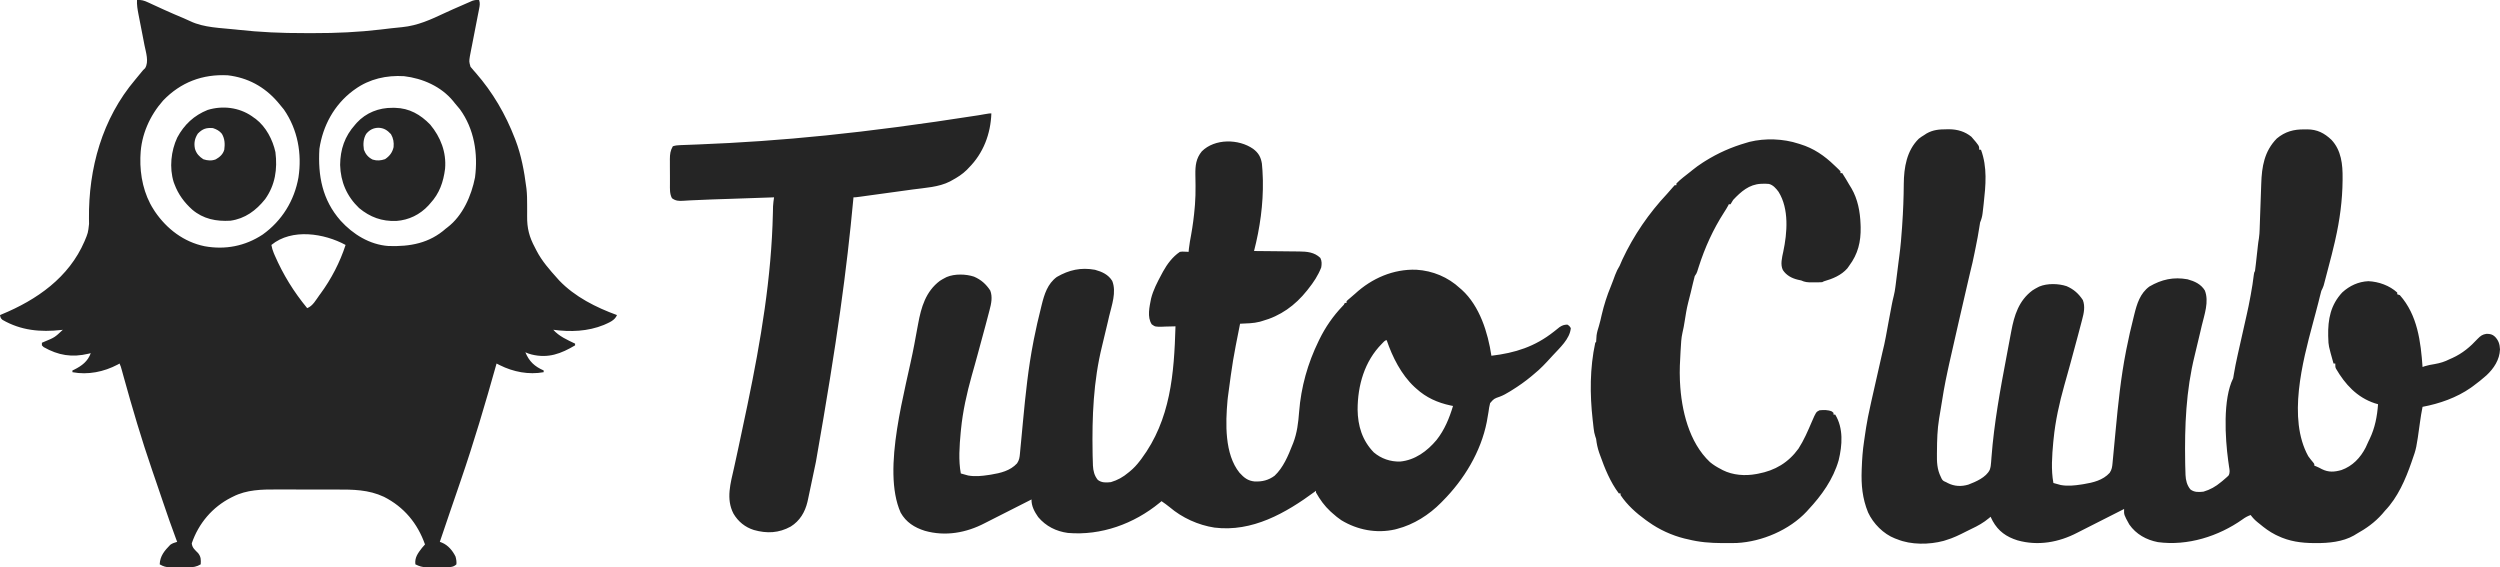 <svg width="141" height="32" viewBox="0 0 141 32" fill="none" xmlns="http://www.w3.org/2000/svg">
<g clip-path="url(#clip0_1129_1256)">
<path d="M7.727 -0C7.972 -0.017 8.128 0.031 8.349 0.134L8.442 0.176L8.638 0.267L9.049 0.455L9.256 0.55C9.624 0.718 9.997 0.877 10.371 1.033C10.494 1.084 10.613 1.138 10.733 1.196C11.502 1.565 12.459 1.573 13.298 1.665L13.405 1.677C14.655 1.816 15.902 1.871 17.158 1.867L17.69 1.868C18.956 1.871 20.216 1.814 21.475 1.665L21.586 1.652L22.036 1.598C22.251 1.572 22.467 1.55 22.683 1.531C23.564 1.443 24.296 1.104 25.086 0.733C25.398 0.587 25.713 0.45 26.029 0.313L26.314 0.188L26.487 0.113L26.638 0.046C26.776 -0.001 26.877 -0.01 27.021 -0C27.084 0.179 27.058 0.314 27.022 0.498L26.986 0.685L26.966 0.784L26.906 1.092L26.778 1.748L26.631 2.506L26.571 2.809L26.535 2.997L26.503 3.161C26.454 3.474 26.454 3.474 26.538 3.77L26.621 3.865L26.717 3.979L26.824 4.1C27.791 5.205 28.514 6.445 29.039 7.811L29.08 7.916C29.399 8.753 29.567 9.659 29.679 10.544L29.694 10.656C29.727 10.952 29.731 11.244 29.73 11.541L29.731 11.929L29.73 12.191C29.721 12.87 29.85 13.364 30.171 13.962L30.253 14.123C30.558 14.72 31.005 15.223 31.451 15.719L31.541 15.82C32.418 16.738 33.618 17.341 34.798 17.77C34.672 18.079 34.349 18.193 34.058 18.326C33.145 18.697 32.175 18.729 31.205 18.599C31.533 18.969 31.994 19.17 32.435 19.381V19.478C31.646 19.947 30.924 20.225 29.984 19.994C29.858 19.959 29.746 19.926 29.63 19.869C29.85 20.391 30.146 20.665 30.663 20.894V20.992C29.82 21.145 28.955 20.977 28.194 20.598L28.087 20.544L28.006 20.503L27.983 20.585C27.367 22.777 26.723 24.959 25.982 27.113L25.782 27.698L25.395 28.826L24.806 30.56L24.924 30.605C25.273 30.748 25.529 31.059 25.692 31.39C25.732 31.537 25.757 31.677 25.741 31.829C25.555 32.014 25.324 31.984 25.073 31.986L24.964 31.987L24.735 31.988L24.388 31.991L24.166 31.992L24.062 31.994C23.813 31.992 23.647 31.936 23.428 31.829C23.378 31.45 23.572 31.196 23.798 30.903C23.854 30.836 23.911 30.771 23.97 30.706C23.549 29.516 22.792 28.599 21.656 28.021C20.781 27.612 19.915 27.608 18.967 27.61L18.586 27.609C18.32 27.608 18.055 27.609 17.79 27.609C17.486 27.61 17.181 27.609 16.877 27.608L15.99 27.607C15.866 27.607 15.742 27.606 15.617 27.606C14.769 27.602 13.917 27.615 13.145 28.009L13.04 28.061C11.975 28.6 11.198 29.523 10.816 30.642C10.835 30.895 11 31.019 11.173 31.195C11.341 31.41 11.334 31.565 11.32 31.829C11.088 31.966 10.895 31.997 10.63 31.995L10.517 31.996C10.439 31.996 10.361 31.995 10.283 31.995C10.164 31.994 10.045 31.995 9.926 31.996L9.698 31.995L9.591 31.996C9.361 31.993 9.205 31.945 9.007 31.829C9.025 31.355 9.28 31.058 9.602 30.727C9.723 30.638 9.849 30.605 9.992 30.56L9.932 30.403C9.672 29.713 9.432 29.016 9.195 28.317L9.101 28.042L8.823 27.224L8.583 26.525C7.982 24.78 7.461 23.01 6.969 21.232L6.934 21.105L6.869 20.87C6.818 20.682 6.818 20.682 6.743 20.503L6.64 20.561C5.859 20.973 4.964 21.157 4.085 20.992V20.894L4.19 20.845C4.616 20.633 4.956 20.376 5.119 19.918L4.992 19.95C4.054 20.171 3.292 20.047 2.461 19.576L2.363 19.478V19.332L2.487 19.278C3.086 19.031 3.086 19.031 3.544 18.599L3.462 18.61C2.281 18.741 1.183 18.642 0.139 18.039C0.033 17.951 0.027 17.901 0 17.77L0.083 17.735C2.08 16.912 3.889 15.651 4.767 13.609C4.966 13.135 4.966 13.135 5.022 12.631L5.02 12.443L5.018 12.343C4.987 9.504 5.761 6.694 7.629 4.491L7.754 4.339L7.975 4.071L8.072 3.954L8.183 3.847C8.41 3.484 8.228 2.948 8.15 2.556L8.095 2.27L8.018 1.873L7.882 1.176L7.81 0.807C7.757 0.533 7.712 0.278 7.727 -0ZM9.198 5.672C8.449 6.519 7.966 7.604 7.924 8.738L7.917 8.898C7.891 9.903 8.11 10.96 8.663 11.814L8.743 11.94C9.407 12.911 10.368 13.648 11.537 13.887C12.701 14.1 13.827 13.882 14.815 13.229C15.904 12.45 16.603 11.314 16.833 10.007C17.037 8.666 16.792 7.305 16.012 6.177C15.928 6.068 15.841 5.962 15.75 5.858L15.649 5.738C14.907 4.886 13.972 4.379 12.846 4.247C11.425 4.172 10.19 4.638 9.198 5.672ZM20.032 5.028L19.908 5.116C18.844 5.916 18.207 7.093 18.014 8.396C17.926 9.913 18.176 11.27 19.208 12.444C19.906 13.213 20.847 13.799 21.907 13.875C23.127 13.917 24.218 13.719 25.151 12.888L25.238 12.822C26.099 12.166 26.59 11.036 26.791 10.007C26.966 8.664 26.75 7.28 25.94 6.163C25.844 6.042 25.744 5.925 25.643 5.809L25.564 5.709C24.887 4.879 23.839 4.42 22.788 4.296C21.805 4.237 20.838 4.449 20.032 5.028ZM15.307 13.815C15.336 13.981 15.378 14.127 15.444 14.282L15.498 14.408C15.974 15.499 16.566 16.457 17.325 17.379C17.642 17.261 17.822 16.91 18.014 16.647L18.074 16.567C18.68 15.744 19.177 14.784 19.491 13.815C18.29 13.162 16.463 12.864 15.307 13.815ZM109.792 7.292L109.95 7.29C110.409 7.298 110.826 7.42 111.186 7.713C111.629 8.224 111.629 8.224 111.629 8.445H111.727C112.093 9.435 111.995 10.447 111.881 11.475L111.868 11.594L111.829 11.931L111.817 12.034C111.794 12.22 111.75 12.374 111.678 12.546C111.66 12.639 111.646 12.732 111.633 12.825C111.579 13.195 111.507 13.56 111.433 13.926L111.365 14.261C111.292 14.626 111.213 14.988 111.12 15.348C111.082 15.496 111.048 15.644 111.016 15.793L110.489 18.076L109.931 20.53L109.848 20.914C109.685 21.659 109.556 22.407 109.441 23.16L109.365 23.614C109.265 24.223 109.249 24.83 109.245 25.446L109.243 25.572C109.237 26.049 109.245 26.462 109.463 26.899L109.513 27.007C109.576 27.121 109.638 27.142 109.758 27.192L109.854 27.244C110.227 27.433 110.615 27.451 111.016 27.332C111.437 27.171 112.019 26.923 112.222 26.497C112.273 26.35 112.288 26.224 112.298 26.07L112.312 25.889L112.319 25.792C112.465 23.866 112.816 21.959 113.176 20.064L113.258 19.626L113.388 18.933L113.436 18.68C113.602 17.786 113.861 16.954 114.626 16.382C114.724 16.317 114.822 16.261 114.926 16.207L115.019 16.16C115.47 15.972 116.098 15.988 116.557 16.14C116.959 16.314 117.236 16.562 117.473 16.924C117.611 17.285 117.531 17.66 117.433 18.023L117.4 18.151L117.289 18.572L117.21 18.872L116.765 20.519L116.686 20.805L116.633 20.995L116.607 21.09L116.429 21.725C116.149 22.722 115.922 23.734 115.822 24.766L115.804 24.939C115.736 25.681 115.674 26.505 115.812 27.241L116.077 27.314L116.226 27.355C116.613 27.425 116.994 27.386 117.381 27.326L117.511 27.306C118.053 27.218 118.602 27.087 118.984 26.67C119.111 26.483 119.128 26.328 119.148 26.109L119.158 25.999L119.181 25.761L119.217 25.38L119.32 24.294C119.461 22.791 119.616 21.287 119.907 19.805L119.928 19.697C120.048 19.08 120.19 18.468 120.344 17.858L120.374 17.736C120.522 17.136 120.702 16.544 121.226 16.159C121.919 15.757 122.586 15.609 123.381 15.753C123.778 15.863 124.131 16.022 124.352 16.381C124.602 17.007 124.324 17.756 124.177 18.377L124.102 18.7L123.779 20.054C123.289 22.032 123.21 24.041 123.244 26.069L123.247 26.241L123.26 26.67L123.263 26.787C123.278 27.089 123.342 27.365 123.54 27.604C123.757 27.772 124.015 27.76 124.278 27.729C124.654 27.618 124.965 27.442 125.262 27.192L125.358 27.115C125.443 27.044 125.527 26.975 125.607 26.899L125.693 26.816C125.784 26.648 125.747 26.5 125.718 26.319L125.686 26.092L125.67 25.979C125.5 24.723 125.362 22.503 125.951 21.333C125.967 21.247 125.982 21.161 125.995 21.074C126.048 20.75 126.115 20.43 126.185 20.11L126.224 19.932L126.715 17.748C126.79 17.425 126.854 17.101 126.914 16.775L126.946 16.602C127.014 16.235 127.072 15.87 127.115 15.501C127.132 15.377 127.132 15.377 127.182 15.28C127.199 15.156 127.214 15.031 127.228 14.907L127.241 14.794L127.28 14.438L127.32 14.083L127.344 13.862C127.36 13.719 127.378 13.577 127.404 13.435C127.43 13.263 127.439 13.095 127.445 12.921L127.448 12.816L127.456 12.592L127.468 12.235L127.504 11.22L127.526 10.598L127.534 10.364C127.564 9.404 127.706 8.53 128.412 7.811C128.878 7.423 129.367 7.289 129.966 7.298L130.126 7.296C130.688 7.298 131.094 7.506 131.496 7.888C132.053 8.487 132.131 9.278 132.122 10.059L132.122 10.161C132.113 11.3 131.963 12.411 131.71 13.523L131.679 13.662C131.572 14.134 131.449 14.602 131.325 15.07L131.215 15.492L131.144 15.762L131.111 15.889L131.08 16.007L131.052 16.11C131.019 16.214 130.972 16.305 130.923 16.403C130.891 16.517 130.861 16.632 130.834 16.747L130.782 16.958L130.754 17.07L130.604 17.644L130.572 17.762L130.444 18.241C129.864 20.406 129.016 23.609 130.184 25.727C130.271 25.849 130.364 25.968 130.462 26.081C130.529 26.166 130.529 26.166 130.529 26.264L130.627 26.301C130.744 26.349 130.848 26.402 130.959 26.462C131.333 26.646 131.66 26.623 132.055 26.511C132.683 26.29 133.131 25.815 133.426 25.236L133.58 24.897L133.651 24.752C133.951 24.125 134.071 23.486 134.122 22.798L133.934 22.743C132.928 22.408 132.262 21.672 131.747 20.788C131.71 20.699 131.71 20.699 131.71 20.503H131.611C131.325 19.484 131.325 19.484 131.316 19.088L131.31 18.943C131.29 18 131.449 17.192 132.106 16.49C132.519 16.114 133.013 15.884 133.577 15.859C134.166 15.886 134.766 16.103 135.204 16.5V16.598L135.352 16.647C136.35 17.775 136.528 19.263 136.632 20.699L136.755 20.654C136.939 20.597 137.122 20.565 137.312 20.534C137.62 20.48 137.88 20.402 138.158 20.259L138.315 20.19C138.888 19.928 139.317 19.566 139.742 19.106C139.903 18.943 140.01 18.86 140.24 18.828C140.44 18.83 140.567 18.85 140.717 18.99C140.921 19.205 140.984 19.411 141 19.704C140.978 20.289 140.654 20.781 140.233 21.173C139.995 21.386 139.744 21.584 139.487 21.773L139.358 21.867C138.559 22.427 137.587 22.767 136.632 22.945C136.572 23.241 136.525 23.537 136.484 23.836C136.283 25.291 136.283 25.291 136.041 25.971L136.008 26.069C135.672 27.037 135.236 28.052 134.515 28.803L134.355 28.992C133.922 29.478 133.455 29.805 132.891 30.121L132.763 30.2C132.129 30.561 131.329 30.636 130.615 30.63L130.514 30.63C129.795 30.626 129.115 30.535 128.461 30.218L128.329 30.155C127.995 29.985 127.714 29.775 127.428 29.535L127.339 29.465C127.181 29.34 127.056 29.207 126.936 29.047C126.761 29.11 126.625 29.184 126.477 29.294C125.121 30.251 123.376 30.802 121.706 30.576C121.052 30.45 120.477 30.131 120.094 29.584C119.789 29.033 119.789 29.033 119.799 28.705L119.715 28.749L117.681 29.78L117.161 30.044C116.117 30.59 114.937 30.801 113.785 30.475C113.158 30.278 112.709 29.962 112.388 29.386L112.268 29.144L112.185 29.218C111.873 29.48 111.551 29.66 111.182 29.832C111.083 29.879 110.985 29.928 110.887 29.978C110.519 30.166 110.156 30.345 109.758 30.462L109.62 30.506C108.812 30.723 107.78 30.737 107.002 30.414L106.878 30.369C106.224 30.115 105.649 29.528 105.359 28.9C105.036 28.107 104.967 27.349 104.999 26.502L105.003 26.4C105.021 25.895 105.055 25.398 105.132 24.897L105.177 24.589L105.227 24.253L105.251 24.097C105.311 23.709 105.391 23.327 105.476 22.944L105.545 22.625L106.165 19.884C106.317 19.298 106.414 18.698 106.524 18.104L106.67 17.33L106.692 17.21C106.726 17.035 106.762 16.861 106.808 16.688C106.85 16.519 106.879 16.356 106.9 16.183L106.925 15.992L106.938 15.886L106.988 15.488L107.08 14.755L107.124 14.421C107.195 13.886 107.239 13.352 107.276 12.815L107.285 12.675C107.339 11.905 107.368 11.136 107.373 10.364C107.382 9.452 107.535 8.493 108.221 7.823C108.319 7.744 108.419 7.68 108.528 7.615L108.652 7.532C109.027 7.318 109.365 7.294 109.792 7.292L109.792 7.292ZM70.678 8.396C70.98 8.624 71.11 8.856 71.171 9.226C71.199 9.487 71.212 9.746 71.22 10.007L71.226 10.172C71.251 11.513 71.062 12.86 70.728 14.157L70.84 14.158L71.898 14.168L72.442 14.174L72.968 14.18L73.264 14.182C73.72 14.189 74.126 14.219 74.468 14.547C74.558 14.725 74.549 14.894 74.517 15.085C74.342 15.536 74.082 15.928 73.779 16.305L73.719 16.382C73.044 17.23 72.221 17.823 71.171 18.111L71.053 18.146C70.693 18.24 70.311 18.241 69.94 18.258C69.529 20.322 69.529 20.322 69.251 22.407L69.231 22.593C69.119 23.854 69.058 25.613 69.909 26.663C70.159 26.939 70.379 27.12 70.762 27.155C71.189 27.172 71.541 27.087 71.887 26.832C72.374 26.376 72.655 25.7 72.893 25.092L72.937 24.984C73.158 24.41 73.224 23.839 73.27 23.23C73.379 21.829 73.753 20.498 74.37 19.234L74.416 19.139C74.751 18.455 75.188 17.822 75.716 17.271C75.801 17.188 75.801 17.188 75.847 17.086H75.945V16.989C76.017 16.916 76.017 16.916 76.117 16.833C76.274 16.702 76.274 16.702 76.427 16.566C77.374 15.694 78.589 15.165 79.886 15.213C80.809 15.27 81.669 15.63 82.343 16.256L82.447 16.345C83.457 17.264 83.92 18.764 84.115 20.064C85.455 19.907 86.567 19.552 87.633 18.709L87.72 18.641L87.956 18.452C88.111 18.349 88.212 18.315 88.397 18.307C88.517 18.383 88.517 18.383 88.594 18.502C88.544 19.118 87.96 19.627 87.561 20.064L87.475 20.158C87.175 20.488 86.876 20.809 86.527 21.089L86.375 21.218C86.023 21.511 85.656 21.77 85.266 22.011L85.141 22.088C84.959 22.198 84.788 22.298 84.587 22.372C84.26 22.485 84.26 22.485 84.043 22.735C83.999 22.901 83.973 23.061 83.952 23.231L83.888 23.601L83.856 23.789C83.522 25.485 82.571 27.05 81.359 28.266L81.275 28.352C80.605 29.033 79.733 29.588 78.8 29.828L78.678 29.861C77.631 30.097 76.556 29.89 75.65 29.34C75.473 29.221 75.314 29.092 75.157 28.949L75.034 28.84C74.698 28.528 74.445 28.175 74.222 27.777V27.68L74.155 27.73C72.511 28.94 70.627 30.02 68.498 29.757C67.578 29.616 66.675 29.205 65.969 28.604C65.822 28.482 65.667 28.375 65.51 28.266L65.393 28.364C63.953 29.542 62.108 30.217 60.232 30.058C59.563 29.968 58.989 29.678 58.555 29.165C58.345 28.865 58.166 28.537 58.177 28.168L58.093 28.212L56.059 29.243L55.539 29.507C54.495 30.053 53.315 30.264 52.163 29.938C51.576 29.754 51.103 29.455 50.797 28.913C49.702 26.452 51.098 21.948 51.565 19.437L51.633 19.069L51.742 18.481L51.783 18.263C51.954 17.329 52.209 16.443 53.007 15.841C53.104 15.777 53.201 15.723 53.304 15.67L53.396 15.623C53.847 15.435 54.476 15.451 54.934 15.603C55.337 15.777 55.613 16.025 55.851 16.387C55.988 16.748 55.909 17.123 55.811 17.486L55.778 17.614L55.667 18.035L55.588 18.335L55.142 19.982L55.063 20.268L55.011 20.458L54.985 20.553L54.806 21.188C54.527 22.185 54.3 23.197 54.199 24.229L54.182 24.402C54.114 25.144 54.052 25.968 54.19 26.703L54.455 26.777L54.603 26.818C54.991 26.888 55.372 26.848 55.759 26.789L55.889 26.769C56.431 26.681 56.98 26.55 57.362 26.133C57.489 25.946 57.506 25.791 57.526 25.572L57.536 25.462L57.558 25.224L57.595 24.843L57.697 23.757C57.838 22.254 57.994 20.75 58.285 19.268L58.305 19.16C58.425 18.543 58.568 17.931 58.721 17.321L58.751 17.198C58.9 16.598 59.08 16.007 59.604 15.621C60.297 15.22 60.964 15.072 61.759 15.216C62.156 15.326 62.509 15.485 62.73 15.844C62.98 16.47 62.702 17.219 62.554 17.84L62.48 18.163L62.156 19.517C61.667 21.495 61.588 23.504 61.622 25.532L61.625 25.704L61.638 26.133L61.641 26.25C61.656 26.552 61.72 26.828 61.917 27.067C62.135 27.235 62.392 27.223 62.656 27.192C63.031 27.081 63.344 26.906 63.64 26.655L63.717 26.593C63.938 26.413 64.117 26.218 64.289 25.992L64.372 25.884C66.028 23.66 66.219 21.07 66.298 18.404L66.193 18.408L65.723 18.419L65.558 18.426C65.156 18.432 65.156 18.432 64.959 18.293C64.687 17.882 64.832 17.297 64.92 16.842C65.041 16.355 65.274 15.916 65.51 15.475L65.597 15.312C65.833 14.888 66.135 14.481 66.544 14.206C66.676 14.187 66.676 14.187 66.805 14.194L66.937 14.199L67.036 14.206L67.055 14.019C67.084 13.756 67.132 13.496 67.181 13.236C67.271 12.732 67.338 12.225 67.381 11.716L67.397 11.531C67.424 11.184 67.431 10.839 67.428 10.491L67.427 10.384L67.419 9.844C67.412 9.341 67.455 8.935 67.782 8.536C68.513 7.807 69.862 7.826 70.678 8.396ZM77.938 19.387C76.955 20.376 76.57 21.745 76.569 23.102C76.58 24.014 76.829 24.844 77.483 25.515C77.9 25.869 78.419 26.046 78.965 26.032C79.807 25.953 80.494 25.444 81.021 24.816C81.473 24.244 81.742 23.586 81.95 22.896L81.805 22.867C81.076 22.71 80.436 22.424 79.882 21.919L79.77 21.819C79.032 21.13 78.528 20.129 78.209 19.185C78.104 19.185 78.007 19.321 77.938 19.387ZM101.44 8.103L101.539 8.134C102.291 8.364 102.897 8.781 103.458 9.324L103.565 9.424C103.741 9.592 103.741 9.592 103.803 9.666V9.763H103.901C103.978 9.878 104.051 9.995 104.12 10.114L104.178 10.214L104.292 10.408C104.335 10.48 104.379 10.552 104.424 10.623C104.781 11.239 104.91 11.943 104.935 12.644L104.941 12.817C104.956 13.637 104.792 14.322 104.295 14.987L104.19 15.136C103.844 15.53 103.36 15.725 102.868 15.866L102.769 15.915C102.617 15.926 102.464 15.924 102.311 15.924L102.183 15.925C101.96 15.926 101.792 15.916 101.588 15.817L101.403 15.777C101.057 15.694 100.751 15.532 100.554 15.231C100.4 14.925 100.507 14.517 100.576 14.197C100.801 13.133 100.913 11.788 100.311 10.819C100.172 10.631 100.003 10.432 99.768 10.374C99.658 10.363 99.551 10.362 99.441 10.364L99.322 10.367C98.65 10.398 98.19 10.809 97.749 11.277L97.601 11.521H97.503L97.468 11.596C97.399 11.727 97.32 11.85 97.24 11.974C96.618 12.941 96.159 13.954 95.808 15.049L95.762 15.192L95.722 15.319C95.682 15.426 95.682 15.426 95.583 15.573C95.547 15.702 95.515 15.832 95.485 15.963L95.437 16.162L95.363 16.477C95.317 16.674 95.267 16.87 95.214 17.065C95.124 17.414 95.071 17.77 95.014 18.125C94.98 18.339 94.945 18.551 94.892 18.761C94.819 19.075 94.808 19.396 94.79 19.716L94.783 19.818C94.751 20.356 94.723 20.892 94.746 21.431L94.752 21.559C94.828 23.119 95.254 24.949 96.443 26.063C96.635 26.223 96.837 26.346 97.06 26.459L97.161 26.515C97.737 26.804 98.423 26.851 99.047 26.737L99.159 26.716C100.113 26.537 100.861 26.093 101.433 25.305C101.742 24.828 101.966 24.3 102.189 23.78C102.425 23.237 102.425 23.237 102.621 23.14C102.868 23.119 103.091 23.109 103.32 23.207L103.409 23.286V23.384H103.507C103.976 24.154 103.906 25.109 103.701 25.956C103.391 27.036 102.743 27.941 101.982 28.754L101.895 28.851C100.928 29.888 99.375 30.551 97.966 30.624C97.727 30.632 97.489 30.632 97.25 30.63L97.123 30.63C96.461 30.627 95.833 30.578 95.189 30.414L95.006 30.373C94.294 30.197 93.569 29.865 92.975 29.437L92.823 29.33C92.284 28.94 91.768 28.478 91.4 27.924V27.826H91.301C90.821 27.19 90.507 26.413 90.243 25.669L90.192 25.528C90.103 25.265 90.052 25.025 90.021 24.751L89.974 24.611C89.924 24.462 89.9 24.329 89.883 24.174L89.864 24.012L89.846 23.844L89.827 23.681C89.665 22.235 89.664 20.76 89.972 19.332L90.021 19.283C90.034 19.159 90.04 19.034 90.047 18.909C90.073 18.727 90.124 18.562 90.179 18.387C90.242 18.18 90.287 17.971 90.335 17.76C90.465 17.205 90.633 16.673 90.853 16.146C90.897 16.037 90.939 15.928 90.98 15.817L91.019 15.712L91.095 15.505C91.164 15.319 91.246 15.156 91.35 14.987L91.498 14.645C92.142 13.271 92.992 12.031 94.032 10.923C94.134 10.812 94.234 10.697 94.331 10.581L94.451 10.447H94.549V10.349C94.784 10.101 95.078 9.896 95.343 9.681L95.445 9.598C95.632 9.447 95.822 9.307 96.026 9.177L96.167 9.087C96.904 8.627 97.65 8.298 98.487 8.055L98.669 8.001C99.553 7.784 100.577 7.819 101.44 8.103H101.44ZM55.913 6.395C55.873 7.551 55.463 8.642 54.633 9.47L54.528 9.581C54.276 9.829 53.998 10.005 53.689 10.172L53.578 10.234C52.95 10.558 52.165 10.592 51.473 10.687L51.192 10.726L50.609 10.806L49.86 10.909L49.144 11.007L49.006 11.026L48.623 11.079L48.507 11.095C48.246 11.13 48.246 11.13 48.136 11.13L48.125 11.251C47.757 15.192 47.235 19.126 46.023 26.014L46.003 26.116L45.573 28.159L45.54 28.307C45.403 28.883 45.111 29.377 44.598 29.697C43.927 30.069 43.252 30.098 42.521 29.892C42.023 29.737 41.629 29.415 41.368 28.969C40.932 28.131 41.207 27.247 41.402 26.373L41.51 25.878L41.646 25.251L42.147 22.883L42.169 22.777C42.907 19.215 43.512 15.66 43.591 12.015L43.594 11.913L43.599 11.639C43.608 11.467 43.632 11.301 43.657 11.13L42.043 11.185L41.147 11.216L40.712 11.23L40.145 11.249L38.983 11.298L38.816 11.307L38.527 11.325C38.28 11.339 38.105 11.332 37.899 11.179C37.763 10.929 37.785 10.645 37.785 10.368L37.785 10.217L37.785 9.903L37.782 9.423L37.782 9.117L37.781 8.973C37.783 8.696 37.807 8.492 37.948 8.25C38.101 8.199 38.218 8.191 38.379 8.185L38.558 8.178L38.754 8.171L38.959 8.163L39.397 8.146C44.044 7.965 48.675 7.518 55.121 6.511L55.262 6.488L55.521 6.443C55.804 6.395 55.804 6.395 55.913 6.395V6.395ZM14.201 6.55L14.323 6.639L14.425 6.709C15.005 7.156 15.381 7.882 15.534 8.58C15.653 9.537 15.524 10.431 14.954 11.232C14.443 11.871 13.823 12.334 12.994 12.448C12.194 12.495 11.465 12.353 10.843 11.824C10.395 11.422 10.055 10.962 9.844 10.398L9.796 10.272C9.544 9.464 9.643 8.511 9.998 7.756C10.384 7.033 10.946 6.505 11.714 6.2C12.555 5.944 13.476 6.055 14.201 6.55ZM11.157 7.536C10.98 7.81 10.928 8.076 10.997 8.397C11.081 8.667 11.232 8.828 11.468 8.982C11.703 9.06 11.934 9.08 12.168 8.988C12.397 8.859 12.574 8.703 12.649 8.445C12.692 8.124 12.682 7.832 12.515 7.548C12.379 7.377 12.214 7.292 12.009 7.225C11.637 7.194 11.426 7.262 11.157 7.536ZM22.142 6.081L22.286 6.082C23.087 6.1 23.716 6.462 24.265 7.029C24.853 7.736 25.184 8.592 25.102 9.519C25.007 10.265 24.787 10.909 24.265 11.472L24.166 11.586C23.685 12.105 23.059 12.412 22.351 12.462C21.538 12.491 20.879 12.252 20.253 11.735C19.561 11.074 19.208 10.253 19.183 9.303C19.193 8.426 19.438 7.692 20.032 7.029L20.117 6.93C20.643 6.356 21.372 6.072 22.142 6.081ZM20.653 7.551C20.487 7.828 20.476 8.132 20.524 8.445C20.618 8.698 20.774 8.882 21.019 9.001C21.261 9.077 21.48 9.058 21.718 8.976C21.975 8.803 22.13 8.6 22.198 8.299C22.223 8.029 22.187 7.801 22.05 7.566C21.846 7.346 21.659 7.22 21.352 7.206C21.055 7.211 20.841 7.324 20.653 7.551H20.653Z" fill="#252525"/>
</g>
<defs>
<clipPath id="clip0_1129_1256">
<rect width="141" height="32" fill="white"/>
</clipPath>
</defs>
</svg>

